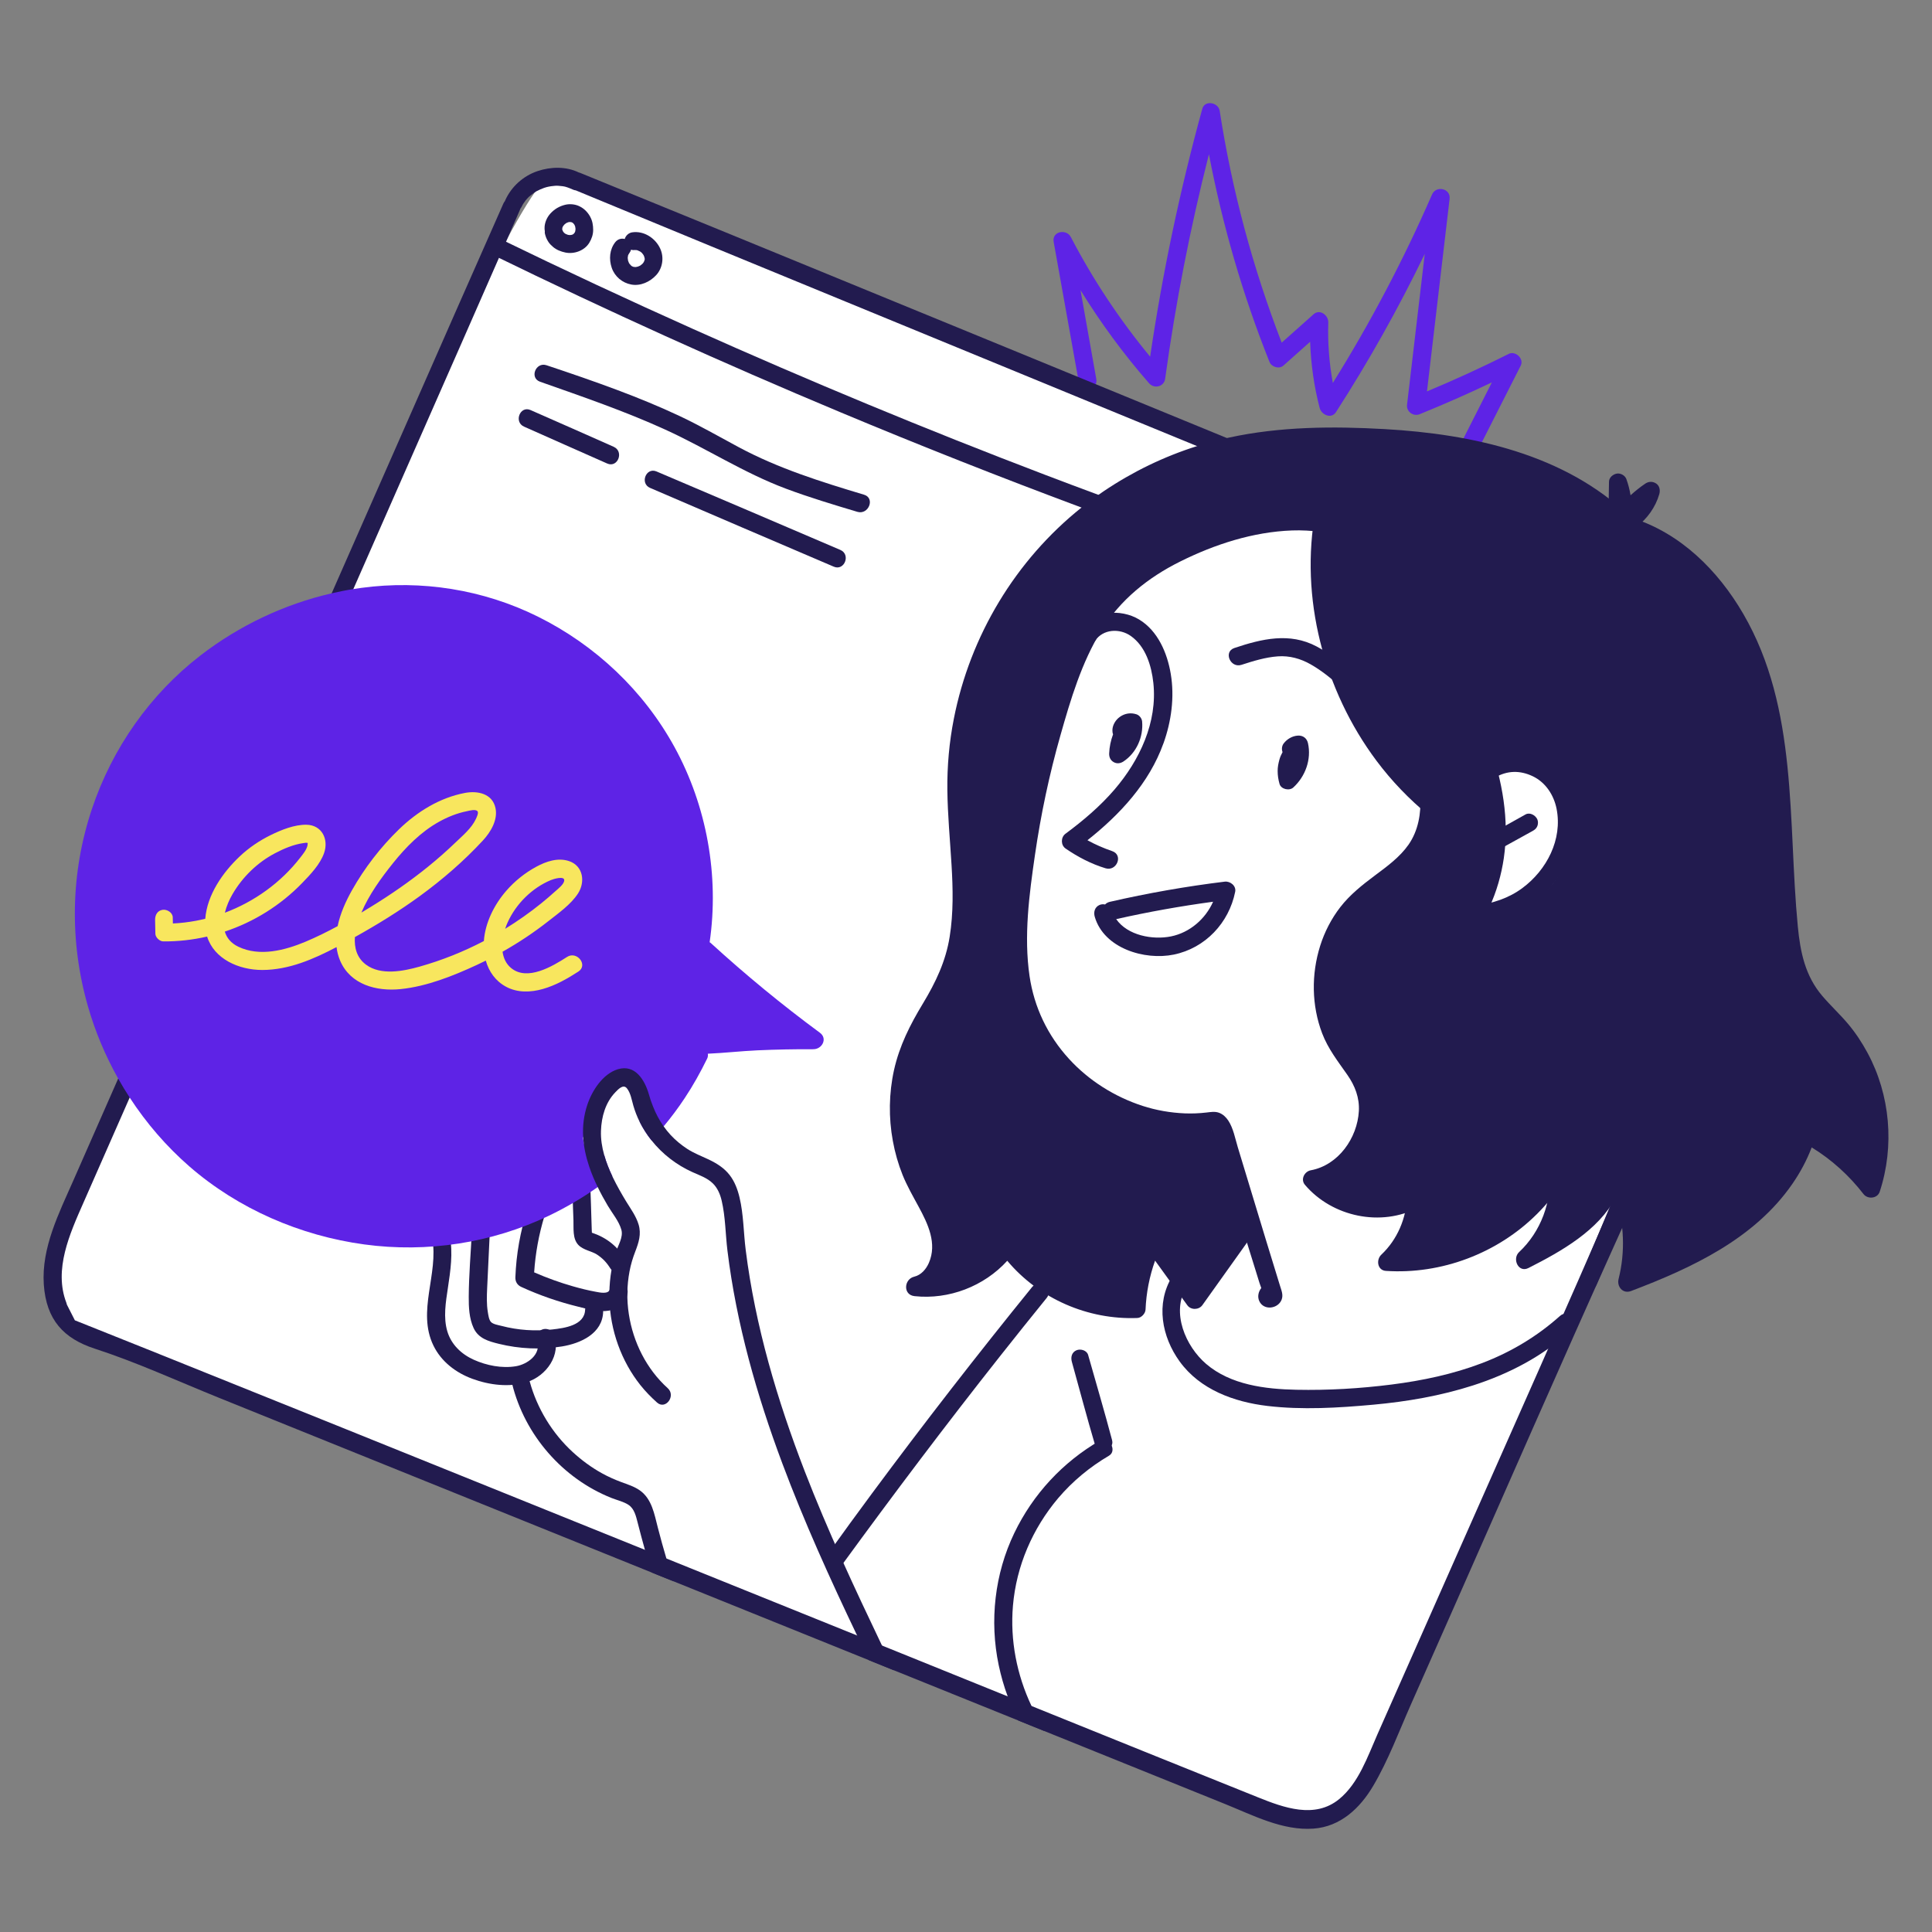 <svg xmlns="http://www.w3.org/2000/svg" id="Layer_1" data-name="Layer 1" viewBox="0 0 1000 1000"><rect x="0" y="0" width="1000" height="1000" fill="#808080" stroke="none"/><defs><style>      .cls-1 {        fill: #5e23e6;      }      .cls-1, .cls-2, .cls-3, .cls-4 {        stroke-width: 0px;      }      .cls-2 {        fill: #f8e65e;      }      .cls-3 {        fill: #fff;      }      .cls-4 {        fill: #221b4f;      }    </style></defs><path class="cls-3" d="M703.85,246.73s-68.97-16.09-72.42-15.52c-3.45.58-332.78-145.41-346-140.81-13.22,4.6-61.5,111.5-73.57,138.51-12.07,27.01-51.15,120.7-52.3,122.42-1.15,1.72-116.67,263.81-124.14,279.33-7.47,15.52-13.22,43.11,4.02,56.9,17.24,13.79,382.78,152.31,400.02,163.8,17.24,11.49,231.62,96.56,239.67,93.11,8.05-3.45,22.99-6.9,40.81-44.26,17.82-37.36,151.16-350.02,151.16-350.02,0,0-66.67-263.81-68.39-263.81s-98.86-39.66-98.86-39.66Z"></path><g><path class="cls-1" d="M780.89,183.2c-13.87,6.95-27.98,13.41-42.29,19.4,3.9-33.23,7.81-66.45,11.71-99.67.64-5.4-6.97-7.11-9.09-2.25-14.71,33.73-31.88,66.33-51.35,97.55-1.87-10.31-2.7-20.79-2.35-31.29.12-3.72-4.32-7.2-7.61-4.28-5.5,4.9-11.01,9.8-16.51,14.7-14.94-38.74-25.77-78.95-32.09-120.01-.66-4.3-7.7-5.76-9-1.04-11.6,42.18-20.62,85.03-27,128.31-15.79-19.14-29.58-39.87-41.03-61.89-2.31-4.45-9.89-3.04-8.9,2.48,4.3,24.1,8.63,48.2,12.95,72.3,1.05,5.83,10.15,4.54,9.11-1.32-2.72-15.33-5.44-30.66-8.17-45.99,10.49,16.99,22.32,33.12,35.48,48.17,2.67,3.05,7.76,1.84,8.33-2.34,5.38-39.12,12.94-77.92,22.66-116.19,7.02,36.7,17.47,72.74,31.33,107.45,1.08,2.69,4.99,3.93,7.27,1.9,4.6-4.1,9.19-8.19,13.79-12.29.39,11.55,2,23.01,4.92,34.23.93,3.56,6.02,5.96,8.47,2.16,16.96-26.33,32.31-53.69,45.94-81.88-3.06,26.04-6.12,52.07-9.18,78.11-.42,3.56,3.27,6.2,6.53,4.88,12.62-5.12,25.09-10.61,37.38-16.47-9.93,19.59-19.87,39.17-29.78,58.77-1.15,2.27.46,5.24,2.67,6.1,2.56,1,4.95-.39,6.11-2.67,12-23.62,23.96-47.25,35.94-70.88,1.81-3.58-2.74-7.82-6.23-6.07Z"></path><g><path class="cls-4" d="M627.39,585.98c-.33.09-.67.18-1.04.23-.33.56.44.33,1.14,0-.07-.21-.09-.23-.1-.24Z"></path><path class="cls-4" d="M684.8,265.86c-19.98-2.63-40.14.92-58.97,7.69-17.2,6.19-34.33,14.82-47.78,27.38-13.67,12.76-22.48,29.32-28.95,46.67-7.03,18.84-12.34,38.42-16.7,58.04-4.48,20.13-7.71,40.55-9.57,61.09-1.77,19.51-2.06,39.78,4.71,58.45,10.43,28.77,36.67,51.1,66.13,58.58,7.46,1.89,15.04,2.98,22.75,2.89,1.89-.02,3.78-.07,5.66-.2,1.23-.09,2.84-.04,4.25-.24.1-.18.3-.42.65-.78-.01.01.32.44.39.54.2-.06.43-.09.61-.17.91-.38.24.06-.51.41.16.56.47,1.14.67,1.68.91,2.59,1.63,5.25,2.45,7.87,6.39,20.41,12.82,40.81,19.14,61.25.72,2.33,1.44,4.66,2.16,6.99.26.84.61,1.76.95,2.69-1.5,1.85-2.09,4.5-1.03,6.78,2.3,4.97,9.64,4.04,11.54-.72.98-2.46-.07-4.8-.8-7.17l-2.48-8.07c-1.65-5.38-3.32-10.76-4.96-16.15-3.16-10.42-6.32-20.85-9.49-31.27-1.64-5.39-3.27-10.78-4.91-16.17-1.39-4.57-2.3-9.88-4.96-13.92-1.14-1.72-2.68-3.21-4.63-3.98-2.19-.86-4.34-.45-6.59-.19-3.75.44-7.51.6-11.29.45-7.44-.31-14.81-1.59-21.89-3.89-14.41-4.69-27.73-13.05-37.98-24.25-11.07-12.09-18.1-26.72-20.48-42.95-3.03-20.68-.18-42.13,2.8-62.65,3.03-20.89,7.41-41.59,13.18-61.9,5.26-18.53,10.98-37.83,21.19-54.33,9.84-15.89,24.13-27.37,40.75-35.64,17.99-8.96,37.77-15.37,57.97-16.11,4.98-.18,9.96.12,14.9.73,6.08.75,7.15-8.65,1.07-9.45Z"></path></g><path class="cls-4" d="M602.2,384.79c4.1-11.44,5.8-23.95,3.78-36-1.8-10.77-6.66-22.28-16.39-28.15-9.42-5.68-24.2-4.83-30.21,5.51-1.26,2.17-1.23,4.87.94,6.49,1.92,1.44,5.1,1.16,6.49-.94,4.08-6.16,12.73-6.61,18.51-2.51,7.66,5.42,10.69,15.36,11.65,24.27,2.2,20.4-7.11,40.06-20.11,55.21-7.45,8.68-16.23,16.1-25.39,22.89-2.44,1.81-2.47,5.88.07,7.63,6.33,4.36,13.3,8,20.68,10.23,5.79,1.75,9.34-6.85,3.47-8.87-4.48-1.54-8.74-3.39-12.83-5.64,16.84-13.34,31.99-29.65,39.33-50.14Z"></path><path class="cls-4" d="M714.43,362.83c-4.61-5.76-10.13-10.91-15.67-15.76-5.37-4.7-10.98-9.12-17.31-12.48-13.96-7.4-28.38-3.93-42.55.82-5.8,1.95-2.05,10.56,3.68,8.71,6.14-1.98,12.36-3.92,18.83-4.39,6.03-.44,11.81,1.18,17.03,4.16,10.97,6.27,19.76,15.83,28.6,24.66,1.78,1.78,4.39,2.52,6.56.83,1.98-1.54,2.41-4.58.83-6.56Z"></path><path class="cls-4" d="M677.01,384.68c-.58-2.6-2.59-4.1-5.26-3.93-2.88.18-5.6,1.79-7.33,4.07-.95,1.25-1.13,3-.58,4.47-.69,1.29-1.29,2.62-1.67,4.06-.5,1.88-.87,3.74-.86,5.69,0,2.36.33,4.44.97,6.71.78,2.78,5.09,3.72,7.12,1.86,6.25-5.7,9.47-14.55,7.61-22.92Z"></path><path class="cls-4" d="M591.15,373.38c-.14-1.55-1.41-3.16-2.89-3.65-2.96-.98-6.01-.51-8.57,1.28-2.17,1.51-3.82,4.15-3.91,6.83-.02.79.07,1.54.34,2.25-1.18,3.17-1.89,6.51-2.02,9.89-.07,1.88.66,3.56,2.36,4.51,1.67.93,3.48.68,5.04-.35,6.77-4.47,10.4-12.78,9.65-20.76Z"></path><path class="cls-4" d="M633.93,456.34c-20,2.45-39.86,5.94-59.5,10.45-1.03.24-1.84.73-2.44,1.36-.96-.19-1.97-.12-2.81.23-2.58,1.09-3.25,3.75-2.52,6.21,4.81,16.32,25.82,22.61,40.91,19.5,16.26-3.35,28.52-16.36,31.76-32.51.62-3.09-2.59-5.58-5.4-5.24ZM606.21,484.66c-9.6,1.97-22.59-.46-28.47-8.92,16.58-3.74,33.31-6.72,50.15-9-3.94,8.91-12.05,15.94-21.69,17.92Z"></path><path class="cls-4" d="M745.24,414.29c-33.59-27.52-54.05-69.34-57.03-112.49-.84-12.2-.1-24.45,1.9-36.5.98-5.88-8.09-6.85-9.17-1.04-8.35,44.98,4.28,93.09,31.54,129.53,7.81,10.44,16.92,19.92,27.01,28.19,4.78,3.92,10.52-3.78,5.75-7.69Z"></path><path class="cls-4" d="M730.62,616.33c-13.48,7.17-30.75,5.54-42.61-3.84,10.68-4.7,18.92-14.28,22.58-25.48,2.24-6.85,2.96-14.35,1.34-21.42-2.04-8.92-7.72-15.62-12.83-22.95-8.8-12.61-11.37-28.51-8.52-43.49,1.39-7.32,4.24-14.5,8.38-20.7,4.54-6.83,10.57-11.93,17.06-16.84,7.6-5.75,15.65-11.49,20.99-19.55,6.08-9.18,8.13-20.26,7.21-31.11-.51-5.94-9.4-4.51-9.08,1.31.48,8.68-1.02,17.68-6.08,24.93-4.57,6.53-11.1,11.23-17.4,15.95-6.53,4.88-12.94,9.95-17.96,16.44-4.6,5.95-8.14,12.83-10.39,20-4.62,14.69-4.46,30.82,1.03,45.26,3.06,8.06,8.21,14.56,13.08,21.56,3.92,5.63,6.3,11.77,5.92,18.7-.78,13.96-10.62,28-24.87,30.64-3.31.61-5.42,4.72-3.04,7.52,14.08,16.59,39.47,21.99,58.84,11.67,2.22-1.18,3.52-3.65,2.48-6.12-.91-2.16-3.88-3.67-6.11-2.48Z"></path><path class="cls-4" d="M315.61,667.35c-.58,2.71-5.31,1.62-7.12,1.29-3.98-.72-7.93-1.7-11.82-2.81-6.89-1.96-13.62-4.41-20.19-7.26.65-9.87,2.43-19.57,5.3-29.06.74-2.44-.17-5.14-2.68-6.13-2.28-.89-5.33.24-6.13,2.68-3.69,11.32-5.76,23.13-6.21,35.02-.09,2.25.96,4.06,3.02,5.01,9.58,4.41,19.53,7.82,29.77,10.32,4.9,1.2,10.3,2.84,15.38,2,4.79-.79,10-4.74,9.95-10.02-.06-5.97-7.99-7.02-9.27-1.05Z"></path><path class="cls-4" d="M323.75,652.01c-3.89-6.69-9.58-11.27-16.89-13.79-.07-.03-.31-.1-.5-.15-.03-.46-.07-1.26-.08-1.72-.07-2.14-.13-4.27-.2-6.41-.14-4.39-.24-8.79-.43-13.18-.11-2.53-2.98-4.31-5.31-3.97-2.76.4-4.03,2.77-3.97,5.31.1,4.51.29,9.02.45,13.53.14,4.14-.55,9.44,2.5,12.71,2.52,2.7,6.92,3.22,9.61,4.97,2.99,1.95,5.06,4.13,7.02,7.27,1.19,1.9,4.13,2.18,5.9,1.11,1.74-1.06,3.08-3.7,1.92-5.69Z"></path><path class="cls-4" d="M302.86,677.85c-.22,8.2-10.73,9.57-17.01,10.28-8.75.99-17.8.39-26.32-1.86-1.54-.41-4.22-.79-5.38-1.99-1.1-1.13-1.4-3.65-1.65-5.13-.7-4.18-.53-8.38-.34-12.6.43-9.3.88-18.59,1.32-27.89.28-5.95-8.95-7.06-9.25-1.05-.57,11.15-1.54,22.36-1.61,33.53-.04,5.4.21,11.25,2.51,16.24,2.51,5.43,7.73,6.87,13.1,8.19,10.63,2.62,21.8,3.12,32.62,1.35,9.65-1.58,21.05-6.65,21.34-18.02.16-5.99-9.17-7.12-9.33-1.06Z"></path><path class="cls-4" d="M286.61,690.65c-.9-2.33-3.81-3.42-6.07-2.46-2.52,1.07-3.17,3.66-2.46,6.07,2.03,6.88-5.17,11.91-11.01,12.89-7.25,1.22-15.22-.37-21.87-3.36-6.38-2.87-11.6-7.82-13.65-14.64-2.18-7.25-.81-15.21.28-22.53,1.33-8.89,2.71-17.95.97-26.89-1.12-5.76-10.12-4.51-9.06,1.31,3.35,18.34-8.02,37.64.59,55.39,4.04,8.33,11.63,14.11,20.2,17.25,8.79,3.23,19.12,4.54,28.17,1.7,10.08-3.16,18.02-14.15,13.91-24.74Z"></path><path class="cls-4" d="M846.27,620.86c-3.53,7.83-7.08,15.67-10.6,23.5-28.6,63.38-56.38,127.13-84.52,190.72-6.96,15.72-13.92,31.42-20.86,47.14-6.23,14.08-11.72,28.94-19.57,42.22-6.82,11.51-16.9,21.04-30.87,22.05-15.88,1.18-31.35-6.92-45.66-12.7-31.24-12.6-62.45-25.21-93.66-37.81-4.46-1.8-8.92-3.59-13.35-5.41-21.52-8.67-43.04-17.36-64.54-26.05-4.3-1.75-8.6-3.48-12.88-5.21-3-1.21-6.03-2.43-9.03-3.64l-92.14-37.2c-3.8-1.55-7.58-3.07-11.35-4.57-30.23-12.22-60.47-24.43-90.71-36.63-44.36-17.9-88.7-35.79-133.04-53.71-21.29-8.6-42.68-18.43-64.38-25.48-16.15-5.25-25.18-14.88-26.44-33.26-1.27-19.02,7.85-36.9,15.29-53.8,7.73-17.56,15.47-35.15,23.2-52.74.52-1.18,1.02-2.34,1.55-3.53l3.98-9.03c1.77,3.53,3.66,6.98,5.71,10.37-1.59,3.66-3.21,7.3-4.82,10.97-.16.34-.3.71-.46,1.05-8.01,18.22-16.04,36.45-24.05,54.67-6.94,15.77-15.36,34.31-8.71,51.55.11.32.21.66.27.96,1.48,2.89,2.8,5.51,4.12,8.1,9.62,3.87,33.33,13.31,40.52,16.2,63.59,25.5,127.11,51.17,190.62,76.8,21.32,8.6,42.61,17.2,63.93,25.8,3.71,1.5,7.39,3,11.1,4.48,32.9,13.29,65.79,26.57,98.69,39.84,4.3,1.75,8.6,3.48,12.9,5.21,1.32.52,2.62,1.07,3.94,1.59,20.38,8.24,40.75,16.47,61.13,24.73,4.12,1.66,8.21,3.32,12.33,4.98,39.02,15.77,78.06,31.55,117.12,47.23,13.45,5.41,29.48,11.31,42.13.96,10.01-8.19,14.7-21.98,19.75-33.42,13.81-31.19,27.62-62.4,41.43-93.59,27.6-62.38,55.4-124.7,82.56-187.28,2.62-6.05,12.06-2,9.37,3.96Z"></path><path class="cls-4" d="M167.42,318.47c-.3.07-.57.16-.86.25,1.68-3.87,3.39-7.73,5.1-11.6,13.1-29.8,26.21-59.56,39.34-89.34,16.49-37.52,32.99-75.01,49.57-112.48.23-.5.5-.89.8-1.25.07-.16.09-.32.16-.45,3.23-7.1,9.35-12.56,16.72-15.04,6.78-2.3,14.77-2.5,21.32.71.21.07.41.11.64.18,26.44,10.78,52.85,21.59,79.28,32.42,47.07,19.29,94.12,38.61,141.19,57.92,38.11,15.65,76.26,31.3,114.39,46.96,5.78,2.37,11.54,4.76,17.31,7.12-5.92.82-11.81,1.89-17.61,3.28-5.05-2.07-10.1-4.14-15.15-6.23-13.63-5.6-27.25-11.19-40.88-16.79-47.05-19.34-94.1-38.7-141.12-58.04-46.57-19.13-93.12-38.31-139.62-57.56-.39-.05-.77-.11-1.14-.27-1.36-.57-2.68-1.16-4.12-1.57-.23-.05-.64-.14-.68-.16-.27-.05-.55-.09-.82-.14-.77-.11-1.55-.18-2.32-.23-.23,0-.48,0-.73-.02-.02.02-.75.02-.82.02-.71.05-1.41.14-2.09.23-.77.11-1.55.27-2.3.45-.73.21-1,.3-1.3.39-1.41.48-2.75,1.12-4.07,1.8-.71.46-1,.64-1.3.84-.64.46-1.25.91-1.84,1.41-.27.23-.52.45-.8.68-.75.75-1.16,1.23-1.57,1.73-.48.61-.91,1.25-1.34,1.89-.09.14-.18.3-.23.41-.18.3-.34.61-.48.93-.21.41-.46.77-.73,1.11-.07.21-.11.41-.21.62l-6.14,14.08c-16.2,37.02-32.49,73.98-48.75,110.95-10.44,23.75-20.88,47.5-31.33,71.23-1.62,3.69-3.23,7.37-4.87,11.06-3.57.71-7.1,1.55-10.6,2.5Z"></path><path class="cls-1" d="M421.04,543.08c-9.67-.05-19.34.14-29.01.57-8.53.39-17.11,1.37-25.66,1.75.14.84.05,1.71-.34,2.5-3.46,7.07-7.28,13.95-11.65,20.52-3.34,5.05-6.98,9.92-10.87,14.58-2.03,2.46-4.14,4.85-6.35,7.19-2.37-2.96-4.41-6.17-6.1-9.56,1.55-1.68,3.05-3.44,4.53-5.19-2-5.96-4.39-11.78-7.21-17.43-.86-1.71-2.19-.77-4.44-.93-2.48-.18-5.09-2.67-6.71-1.1-8.87,8.62-12.24,21.52-15.47,33.06.66,5.01,2.41,9.42,4.96,13.47,2.05-1.5,4.07-3.03,6.03-4.64,1.05,3.75,2.52,7.42,4.19,10.92-2.46,1.96-4.98,3.82-7.55,5.62-8.01,5.66-16.52,10.65-25.37,14.88-29.55,14.13-63,19.25-95.44,14.83-33.15-4.5-65.32-18.4-90.61-40.43-11.87-10.35-22.25-22.39-30.85-35.6-2.09-3.21-4.07-6.48-5.96-9.83-6.64-11.81-11.92-24.39-15.65-37.4-9.62-33.56-9.03-69.02,2.07-102.15,10.51-31.42,30.05-59.29,56.28-79.53,19.93-15.36,43.25-26.44,67.8-32.08,3.73-.86,7.46-1.62,11.24-2.21,1.39-.23,2.75-.43,4.14-.61,31.17-4.21,63.06.86,91.27,14.83,29.83,14.79,54.76,38.31,70.8,67.55,16.72,30.51,23.2,66.59,18.2,101.03.18.11.36.23.52.36,18.04,16.49,36.92,32.03,56.58,46.52,4.07,3.03,1.05,8.51-3.37,8.49Z"></path><path class="cls-4" d="M462.61,864.52c-4.28-1.75-8.58-3.48-12.85-5.21-2.07-4.25-4.12-8.53-6.14-12.81-13.95-29.21-27.35-58.72-38.7-89.07-13.29-35.54-23.77-72.35-28.39-110.09-1.05-8.53-1.02-17.45-2.98-25.82-.75-3.3-2.14-6.62-4.6-9.01-2.87-2.82-6.89-4.19-10.49-5.8-8.3-3.73-15.67-9.42-21.29-16.52-2.37-2.96-4.41-6.17-6.1-9.56-1.32-2.66-2.41-5.46-3.25-8.35-.84-2.89-1.39-6.6-3.37-9.01-1.84-2.23-4.39.45-5.94,2.07-5.12,5.3-7.19,12.72-7.44,19.91-.16,4.28.52,8.51,1.68,12.63,1.05,3.75,2.52,7.42,4.19,10.92.11.27.25.52.36.77,2.05,4.21,4.37,8.28,6.8,12.29,2.34,3.82,5.14,7.6,6.44,11.94,1.48,4.94.09,9.28-1.71,13.95-1.3,3.34-2.32,6.76-2.98,10.28-1.39,7.33-1.5,14.79-.36,22.16,2.21,14.51,9.17,28.46,20.13,38.33,4.39,3.96-1.11,11.4-5.55,7.42-3.07-2.75-5.96-5.71-8.53-8.92-10.01-12.54-15.67-28.53-16.11-44.52-.23-8.26.82-16.4,3.3-24.27,1.16-3.62,3.98-7.85,2.89-11.72-1.23-4.41-4.71-8.51-7.01-12.4-1.86-3.14-3.64-6.37-5.23-9.69-1.71-3.46-3.21-7.01-4.41-10.6-3.46-10.26-4.6-21.04-1-31.9,2.43-7.35,8.01-16.08,15.79-18.47,9.03-2.75,14.01,5.66,16.11,13.01.59,2.12,1.27,4.16,2.09,6.14,1.43,3.69,3.25,7.14,5.55,10.4,1.05,1.5,2.23,2.96,3.5,4.35,2.57,2.82,5.57,5.25,8.76,7.35,3.5,2.25,7.37,3.71,11.1,5.48,4.1,1.96,7.94,4.35,10.76,7.98,2.64,3.39,4.14,7.44,5.14,11.6,2.12,8.83,2.07,18.25,3.21,27.25,4.94,39.38,16.29,77.6,30.55,114.53,11.88,30.69,25.8,60.49,39.97,90.16,2.03,4.28,4.07,8.55,6.1,12.81Z"></path><path class="cls-4" d="M348.58,818.47c-3.8-1.55-7.58-3.07-11.35-4.57-.23-.77-.48-1.57-.71-2.34-.93-3.12-1.84-6.23-2.71-9.37-1.32-4.69-2.57-9.42-3.78-14.15-.84-3.25-1.68-7.05-4.62-9.06-2.64-1.77-6.01-2.48-8.92-3.64-25.3-10.06-44.86-32.58-51.39-58.97-.59-2.41,1.62-4.87,3.89-5.19,2.66-.39,4.55,1.5,5.19,3.89,3.78,13.85,11.63,26.78,22.23,36.49,4.6,4.23,9.71,8.01,15.2,11.03,3.18,1.75,6.51,3.25,9.92,4.51,3.28,1.23,6.67,2.25,9.58,4.28,6.35,4.44,7.58,12.4,9.4,19.38,1.37,5.32,2.84,10.63,4.41,15.9.82,2.75,1.66,5.51,2.53,8.26.36,1.18.75,2.37,1.14,3.55Z"></path><path class="cls-4" d="M844.49,273.97c-1.41,1.89-4.75,2.73-6.62.96-4.07-3.87-8.35-7.46-12.9-10.76-36.95-26.82-85.5-32.24-129.86-32.74-14.24-.18-28.62.43-42.75,2.43-5.92.82-11.81,1.89-17.61,3.28-5.82,1.34-11.58,3-17.24,5-13.1,4.62-25.59,10.76-37.24,18.29-3.16,2.05-6.28,4.19-9.3,6.44-4.16,3.07-8.19,6.32-12.08,9.76-35.95,31.74-57.15,78.33-58.38,126.17-.66,25.19,4.41,50.28,2.16,75.46-1.11,12.56-4.28,24.87-10.24,36.01-5.96,11.12-13.38,21.29-17.43,33.37-3.73,11.17-4.96,23.2-3.71,34.9,1.32,12.15,5.41,23.11,11.26,33.78,5.51,10.06,11.49,20.82,9.96,32.72-.5,3.94-1.73,7.76-3.66,11.08,11.35-2.32,21.73-8.8,28.67-18.34,1.82-2.48,5.94-2.64,7.78-.07,13.24,18.54,35.31,30.35,58.11,30.74.98-11.01,3.94-21.79,8.71-31.78,1.52-3.21,6.12-4.46,8.46-1.21,5.94,8.24,11.9,16.49,17.84,24.73,7.89-11.01,15.77-22.02,23.66-33.03,3.64-5.1,11.4.73,7.78,5.82-9.15,12.85-18.34,25.71-27.51,38.56-1.8,2.53-5.94,2.62-7.78.07-5.57-7.71-11.15-15.42-16.7-23.11-2.91,8.14-4.57,16.61-4.94,25.37-.09,2-2.16,4.25-4.21,4.32-25.64,1.02-50.92-10.01-67.36-29.62-11.99,13.2-30.19,20.23-48,18.31-6.07-.64-5.51-8.8-.14-10.08,3.55-.84,6.14-3.87,7.55-7.1,4.39-10.08-.45-20.2-5.3-29.14-2.91-5.37-5.96-10.67-8.26-16.33-2.28-5.69-3.98-11.65-5.07-17.65-2.23-12.06-2.05-24.71.59-36.67,2.8-12.6,8.33-23.52,14.97-34.49,6.6-10.92,11.83-21.86,13.85-34.56,1.98-12.33,1.71-24.84.96-37.26-.77-12.85-2-25.69-2.16-38.59-.14-12.44.96-24.84,3.37-37.06,8.46-42.98,31.94-82.01,66.07-109.25,2.84-2.27,5.78-4.48,8.78-6.57.91-.64,1.82-1.27,2.73-1.89,14.92-10.06,31.19-17.95,48.3-23.34,5.07-1.62,10.24-3,15.45-4.16.34-.07.68-.16,1.02-.23,26.44-5.76,53.99-5.94,80.9-4.39,45.02,2.57,93.07,12.9,126.56,45.23,1.84,1.8,2.64,4.37.96,6.62Z"></path><path class="cls-4" d="M809.66,602.6c-1.87-1.4-5.27-1.25-6.58.95-15.66,26.31-44.64,43.56-75.11,44.95,5.82-8.23,9.29-17.97,9.58-28.22.16-5.88-8.93-7.03-9.19-1.04-.48,11.35-5.06,22.34-13.39,30.18-2.76,2.6-2.09,8.09,2.35,8.39,28.69,1.93,57.83-9.1,78.19-29.42,5.8-5.8,10.91-12.14,15.11-19.2,1.3-2.18,1.24-4.94-.95-6.58Z"></path><path class="cls-4" d="M966.61,544.92c-2.86-5.28-6.15-10.31-10.02-14.91-4.26-5.06-9.14-9.55-13.43-14.59-8.84-10.38-11.34-22.69-12.62-35.94-5.24-54.38.32-112.62-28.2-161.71-13.04-22.44-32.4-41.76-57.6-49.7-5.63-1.78-9.07,6.74-3.38,8.62,21.04,6.97,37.58,22.12,49.45,40.53,13.04,20.24,19.74,43.56,23.13,67.21,4.12,28.78,3.84,57.93,5.99,86.87.97,13.08,1.84,27.01,7.83,38.93,5.77,11.48,16.15,19.18,23.76,29.28,13.86,18.38,19.16,42.8,14.54,65.3-8.42-9.09-18.27-16.66-29.26-22.57-2.2-1.19-5.62.47-6.32,2.76-11.37,37.64-47.4,57.27-81.78,71.03,2.53-17.62-.06-35.7-8.03-51.83-2.21-4.48-8.37-3.45-9.3,1.34-2.74,14.1-13.57,24.05-25.67,31.75,4.74-9.86,6.84-20.91,5.8-32.09-.58-6.2-10.13-4.8-9.55,1.38,1.43,15.27-4.44,31.02-15.67,41.5-3.7,3.46-.4,10.9,4.83,8.25,17.16-8.7,36.13-19.4,45.28-36.63,4.25,13.63,4.91,28.33,1.39,42.28-1,3.98,2.21,7.86,6.43,6.26,31.41-11.92,63.86-26.98,83.54-55.5,4.05-5.86,7.44-12.18,9.98-18.84,10.33,6.31,19.41,14.57,26.81,24.14,2.18,2.82,7.22,2.38,8.4-1.21,7.74-23.53,5.48-50.09-6.33-71.91Z"></path><path class="cls-4" d="M534.26,666.12c-28.38,34.97-55.99,70.55-82.81,106.73-7.69,10.38-15.3,20.82-22.82,31.33-3.45,4.82,3.88,10.33,7.39,5.52,26.53-36.39,53.63-72.36,81.56-107.69,8.01-10.14,16.09-20.22,24.22-30.25,3.82-4.71-3.73-10.34-7.54-5.64Z"></path><path class="cls-4" d="M770.96,385.31c-1.99-5.66-10.51-2-8.56,3.62,5.96,17.18,9.22,35.66,6.63,53.81-1.12,7.84-3.37,15.47-6.75,22.64-3.43,7.27-8.25,13.13-13.54,19.1-3.48,3.92,2.63,9.88,6.58,6.47,13.2-11.4,20.55-29.81,23.04-46.68,2.94-19.91-.78-40.15-7.4-58.95Z"></path><path class="cls-4" d="M799.04,394.15c-9.05-5.07-20.94-5.82-29.66.41-4.12,2.95.05,10.45,4.58,7.82,6.24-3.62,12.85-3.71,19.36-.61,6.68,3.18,10.94,9.73,12.36,16.86,3.15,15.87-5.1,31.7-17.71,41.04-7.23,5.35-15.15,7.77-23.91,9.1-6.1.93-4.47,9.29,1.33,9.2,9.4-.15,19.08-4.36,26.74-9.6,7.96-5.44,14.4-12.95,18.68-21.58,8.64-17.44,6.66-42.33-11.75-52.63Z"></path><path class="cls-4" d="M795.7,424.04c-.98-2.07-3.83-3.75-6.1-2.48-5.39,3.02-10.79,6.03-16.18,9.05-1.12.62-2.01,1.32-2.5,2.56-.4,1.03-.44,2.45.05,3.47.98,2.06,3.78,3.69,6.03,2.45,5.41-2.98,10.82-5.97,16.22-8.95,1.13-.62,2.04-1.35,2.52-2.59.41-1.04.44-2.48-.05-3.51Z"></path><path class="cls-4" d="M857.27,250.3c-1.8-1.23-3.93-1.17-5.72.05-2.67,1.81-5.19,3.84-7.58,6-.46-2.85-1.18-5.65-2.17-8.39-.68-1.88-3.04-3.19-4.99-2.82-1.92.36-3.95,2-3.99,4.12-.13,6.84-.23,13.67-.34,20.51-.04,2.41,1.42,4.94,4.08,5.12,1.69.12,3.59-.73,4.53-2.2,1.69,1.3,4,1.42,5.82.08,5.63-4.15,9.98-10.24,11.93-16.97.56-1.94.24-4.27-1.57-5.5Z"></path><path class="cls-4" d="M807.46,681.12c-11.9,10.64-25.36,18.69-40.27,24.39-15.06,5.75-30.93,9.09-46.89,11.12-16.28,2.07-32.89,3.05-49.3,2.71-16.1-.34-33.99-2.5-46.69-13.37-10.66-9.13-18.16-26.54-10.32-39.69,1.27-2.12,1.2-4.81-.93-6.41-1.83-1.37-5.12-1.2-6.41.93-8.52,14.04-5.35,31.08,3.96,43.92,10.55,14.55,28.09,20.93,45.37,22.99,18.01,2.14,36.77,1,54.78-.64,17.5-1.59,34.92-4.59,51.68-9.98,18.49-5.95,36.49-15.21,50.69-28.64,4.27-4.04-1.19-11.32-5.68-7.32Z"></path><path class="cls-4" d="M835.05,620.3l-17.26,41.37c-2.27,5.44,6.26,8.8,8.54,3.34,5.78-13.78,11.56-27.56,17.34-41.34,2.3-5.49-6.33-8.89-8.63-3.38Z"></path><path class="cls-4" d="M580.27,260.43c-3.16,2.05-6.28,4.19-9.3,6.44-3.73-1.37-7.46-2.75-11.17-4.16-42-15.65-83.68-32.12-125.01-49.41-60.61-25.34-120.46-52.46-179.5-81.26-5.26-2.57-1.93-11.06,3.32-8.51,33.1,16.11,66.48,31.69,100.08,46.73,59.95,26.85,120.65,52.03,182.03,75.42,9.28,3.53,18.56,7.03,27.87,10.47,3.89,1.46,7.78,2.89,11.69,4.3Z"></path><path class="cls-4" d="M575.64,745.53c-3.91-14.8-8.27-29.49-12.43-44.22-.67-2.38-3.91-3.3-5.99-2.43-2.52,1.06-3.09,3.6-2.43,5.99,4,14.37,7.79,28.82,12.03,43.12,1.47,4.97,10.15,2.61,8.81-2.46Z"></path><path class="cls-4" d="M574.01,753.47c-9.9,5.8-18.84,13.2-26.28,21.95-13.29,15.72-21.68,35.15-23.43,55.69-1.52,17.9,1.98,35.76,9.6,51.89,1.71,3.66,3.66,7.26,5.8,10.72.43.7.71,1.46.82,2.23-4.46-1.77-8.92-3.57-13.35-5.39-2.16-4.05-4-8.26-5.6-12.54-1.96-5.26-3.48-10.65-4.64-16.13-4.82-22.91-2.09-47.3,8.08-68.41,9.67-20.11,25.09-36.72,44.41-47.89,4.5-2.59,9.05,5.26,4.6,7.87Z"></path><path class="cls-4" d="M305.5,112.19c-1.37-2.45-3.19-4.31-5.76-5.51-2.16-1.01-4.92-1.25-7.23-.68-3.06.75-5.56,2.25-7.68,4.58-1.78,1.95-3,4.82-2.97,7.48,0,.58.04,1.12.15,1.63-.05.41-.06.82.04,1.26.37,1.6.89,2.84,1.77,4.22.63.99,1.5,1.83,2.38,2.59,1.82,1.58,4.12,2.46,6.45,2.95,4.56.94,9.89-.98,12.36-5.04,1.23-2.03,2.02-4.29,2.01-6.68,0-2.35-.37-4.71-1.54-6.79ZM297.47,120.35c-.13.19-.27.37-.41.55-.17.15-.35.29-.54.42-.16.07-.33.14-.49.21-.34.07-.69.13-1.04.15-.34-.02-.67-.07-1.01-.12-.42-.14-.84-.3-1.24-.49-.26-.17-.52-.36-.76-.56-.2-.22-.38-.46-.55-.7-.16-.34-.33-.67-.44-1.03.01-.32.06-.63.11-.94.07-.2.15-.4.24-.6.21-.32.45-.63.7-.93.36-.31.72-.62,1.12-.88.32-.15.65-.29.98-.41.25-.05.51-.09.76-.12.28.02.56.06.84.1.15.05.31.12.46.18.18.12.35.25.52.38.22.25.43.51.62.79.14.3.26.6.37.91.08.41.14.82.18,1.23-.02.39-.06.77-.13,1.16-.08.24-.16.47-.26.7Z"></path><g><path class="cls-4" d="M341.75,128.73c-2.48-5.47-8.44-9.38-14.54-8.47-1.8.27-3.37,1.7-3.84,3.44-1.77-.47-3.66.08-4.89,1.63-3,3.77-3.35,8.86-1.84,13.3,1.54,4.51,5.45,7.78,10.09,8.64,4.81.9,9.71-1.38,12.92-4.87,3.35-3.65,4.14-9.17,2.1-13.67ZM333.61,134.62c-.2.61-.29.85-.42,1.06-.15.22-.26.37-.38.53-.05.07-.2.24-.33.38-.61.53-.91.73-1.21.94-.51.23-.81.36-1.12.47-.88.19-1.1.24-1.31.23-.43-.04-.72-.08-1.02-.12-.34-.13-.53-.22-.72-.31-.13-.09-.26-.17-.38-.27-.8-.83-.97-1.1-1.15-1.36-.26-.6-.38-.95-.5-1.3-.1-.61-.13-.99-.17-1.38.05-.55.11-.91.17-1.26.22-.57.4-.9.56-1.25-.65,1.47-.14.3.22-.15.37-.46.62-1,.76-1.58.6.18,1.26.25,1.94.17.61-.02.91.02,1.22.07,1.47.63,1.61.72,1.74.81.23.17.45.36.67.54.49.57.7.89.93,1.21.31.65.42,1.04.57,1.41-.44-1.12-.18-.47-.06.04.02.02.08.26.07.48,0,.18.05.38-.04.63Z"></path><path class="cls-4" d="M333.15,135.73c.11-.2.18-.34.24-.5-.02,0-.09.14-.24.5Z"></path><path class="cls-4" d="M329.95,138.06c-.07,0-.23.03-.27.04.09-.02.18-.02.27-.04Z"></path><path class="cls-4" d="M331.05,130c-.32-.13-.18-.06.05.03-.02-.01-.03-.02-.05-.03Z"></path></g><path class="cls-2" d="M293.49,495.32c-7.47,4.8-20.59,12.72-29,5.68-2.6-2.18-3.91-5.16-4.37-8.39,8.28-4.66,16.23-9.95,23.69-15.81,5.25-4.13,11.67-8.65,15.35-14.31,3.87-5.95,2.75-14.32-4.63-16.79-5.77-1.93-11.9.17-17,2.95-5.89,3.21-11.08,7.36-15.49,12.43-6.14,7.05-10.93,16.44-11.59,26-10.62,5.55-21.8,10.02-33.33,13.26-8.45,2.37-19.95,4.65-27.63-1-4.84-3.56-6.17-8.87-5.8-14.31,11.58-6.44,22.88-13.41,33.59-21.21,11.74-8.56,22.79-18.11,32.66-28.77,4.01-4.33,7.87-10.69,6.51-16.86-1.63-7.46-9.23-9-15.75-7.78-13.07,2.46-24.67,9.66-34.15,18.81-9.52,9.2-17.9,20.08-24.4,31.63-3.12,5.56-6.04,11.96-7.39,18.52-5.39,2.91-10.87,5.63-16.47,7.99-10.71,4.51-23.89,7.99-34.97,2.64-3.86-1.86-5.99-4.63-6.96-7.81,15.02-5,28.81-13.55,40.01-25.11,4.27-4.41,9.29-9.63,11.37-15.52,2.5-7.08-1.08-14.57-9.17-14.68-6.18-.08-12.91,2.63-18.39,5.32-5.85,2.87-11.33,6.56-16.07,11.04-8.77,8.28-16.91,19.89-17.86,32.3-1.64.4-3.28.77-4.93,1.07-3.9.72-7.86,1.19-11.83,1.37-.02-1.05-.05-2.1-.07-3.16-.05-2.5-2.97-4.24-5.23-3.91-2.72.39-3.96,2.73-3.91,5.23.05,2.39.09,4.79.14,7.18.03,1.86,2.21,3.93,4.06,3.94,7.7.07,15.32-.81,22.72-2.5,3.62,11.59,16.39,17.33,28.66,17.29,13.69-.05,26.36-5.57,38.33-11.84.29,2.35.87,4.67,1.82,6.93,5.3,12.57,18.93,16.09,31.39,14.81,13.54-1.39,27.2-6.85,39.46-12.53,1.54-.71,3.07-1.45,4.59-2.21,1.62,5.75,5.09,10.62,10.46,13.51,5.96,3.21,12.78,2.97,19.13,1.16,6.6-1.88,12.59-5.3,18.32-9,5.19-3.35-.73-10.88-5.87-7.57ZM120.4,462.72c5.17-8.83,12.86-16.31,21.93-21.07,4.54-2.39,9.65-4.58,14.78-5.28.59-.08,1.77-.36,2.26.07-.18-.16-.12.88-.24,1.33-.6,2.29-2.28,4.26-3.69,6.09-9.97,12.92-23.74,22.82-39.04,28.56.82-3.41,2.3-6.79,4-9.7ZM203.45,446.73c6.64-8.28,14.39-16.14,23.73-21.35,4.5-2.51,9.37-4.48,14.44-5.49,1.22-.24,4.73-1.31,5.61.13.55.88-.61,3.23-.96,3.97-2.24,4.77-6.9,8.61-10.64,12.21-4.49,4.32-9.18,8.43-14.02,12.36-9.45,7.66-19.48,14.59-29.85,20.94-1.56.95-3.12,1.9-4.7,2.85,3.96-9.29,10.11-17.78,16.38-25.6ZM262.78,477.38c4.35-9.59,12.63-17.81,22.38-21.86,1.44-.6,6.87-2.22,6.89.07.01,2.04-3.22,4.46-4.54,5.66-2.37,2.15-4.79,4.23-7.28,6.24-5.94,4.82-12.23,9.22-18.75,13.25.39-1.19.83-2.33,1.3-3.37Z"></path><path class="cls-4" d="M961.91,544.44c-17.25-21.25-35.63-29.3-37.36-72.41-1.73-43.11-.57-136.21-40.24-174.72-39.65-38.49-47.12-27-47.12-27,0,0-63.79-56.33-148.29-47.14-84.49,9.19-143.9,35.99-180.48,116.69-16.65,36.79-12.06,88.5-11.49,116.09.57,27.57,1.73,41.38-10.92,61.49-12.65,20.11-28.16,50.57-16.68,81.61,11.51,31.05,17.84,39.09,16.11,47.14-1.73,8.05-8.05,18.97-8.05,18.97,0,0,15.52,4,24.71-2.3,9.21-6.32,18.41-16.11,18.41-16.11,0,0,23.57,22.41,41.95,27.03,18.38,4.6,24.71,3.43,24.71,3.43l9.21-35.63s21.25,28.73,22.98,27c1.73-1.73,28.17-37.36,28.17-37.36l-14.38-45.98s-69.53,4.6-94.82-45.98c-25.3-50.57-.57-131.61,1.73-145.42,2.3-13.79,17.24-79.31,55.17-99.99,37.93-20.7,64.95-25.3,72.41-24.73,7.49.59,15.52,1.73,15.52,1.73,0,0-8.03,60.36,18.97,99.44,27,39.09,36.22,46.55,36.22,46.55,0,0,2.3,17.24-12.65,28.17-14.95,10.92-48.28,34.49-41.95,70.12,6.3,35.63,25.28,35.63,22.41,55.74-2.87,20.13-4.03,25.87-10.92,31.05-6.89,5.16-16.11,5.73-16.11,5.73,0,0,4.62,14.95,20.7,15.52,16.08.59,31.6-1.71,31.6-1.71,0,0-.57,11.49-4.6,18.38-4.03,6.89-7.46,10.35-7.46,10.35,0,0,9.19,9.19,35.63-3.46,26.44-12.65,51.73-36.79,51.73-36.79,0,0-1.73,10.92-4.6,21.27-2.89,10.35-8.05,17.24-8.05,17.24,0,0,23.57-7.46,31.03-17.24,7.49-9.76,11.51-22.98,11.51-22.98,0,0,7.46,12.63,7.46,27s-2.3,27.6-2.3,27.6c0,0,54.03-17.84,71.85-41.97,17.81-24.14,20.68-34.47,20.68-34.47,0,0,17.24,7.46,24.14,15.52,6.92,8.03,10.35,16.65,10.92,14.35.59-2.3,9.78-50.57-7.46-71.84ZM765.34,474.33s8.05-18.38,11.49-39.08c3.46-20.68-7.46-40.68-7.46-40.68,0,0,37.92-8.17,42.52,26.32,7.05,52.78-46.55,53.44-46.55,53.44Z"></path><path class="cls-4" d="M447.24,256.06c-22.27-6.67-44.4-13.6-64.96-24.64-10.15-5.45-20.12-11.19-30.56-16.1-10.47-4.93-21.18-9.3-32.01-13.37-12.18-4.57-24.49-8.79-36.84-12.9-5.55-1.85-8.93,6.55-3.34,8.53,21.83,7.7,43.76,15.19,64.84,24.8,21.1,9.62,40.5,22.33,62.27,30.5,12.18,4.57,24.66,8.31,37.12,12.04,5.81,1.74,9.35-7.1,3.47-8.86Z"></path><path class="cls-4" d="M317.68,231.27c-14.34-6.39-28.71-12.7-43.08-19.03-5.42-2.39-8.77,6.17-3.36,8.58,14.35,6.37,28.68,12.77,43.05,19.1,5.47,2.41,8.83-6.21,3.38-8.64Z"></path><path class="cls-4" d="M434.96,284.64c-31.71-13.57-63.41-27.14-95.16-40.62-5.41-2.3-8.73,6.18-3.33,8.51,31.67,13.66,63.38,27.22,95.09,40.78,5.51,2.36,8.91-6.31,3.4-8.67Z"></path></g></svg>